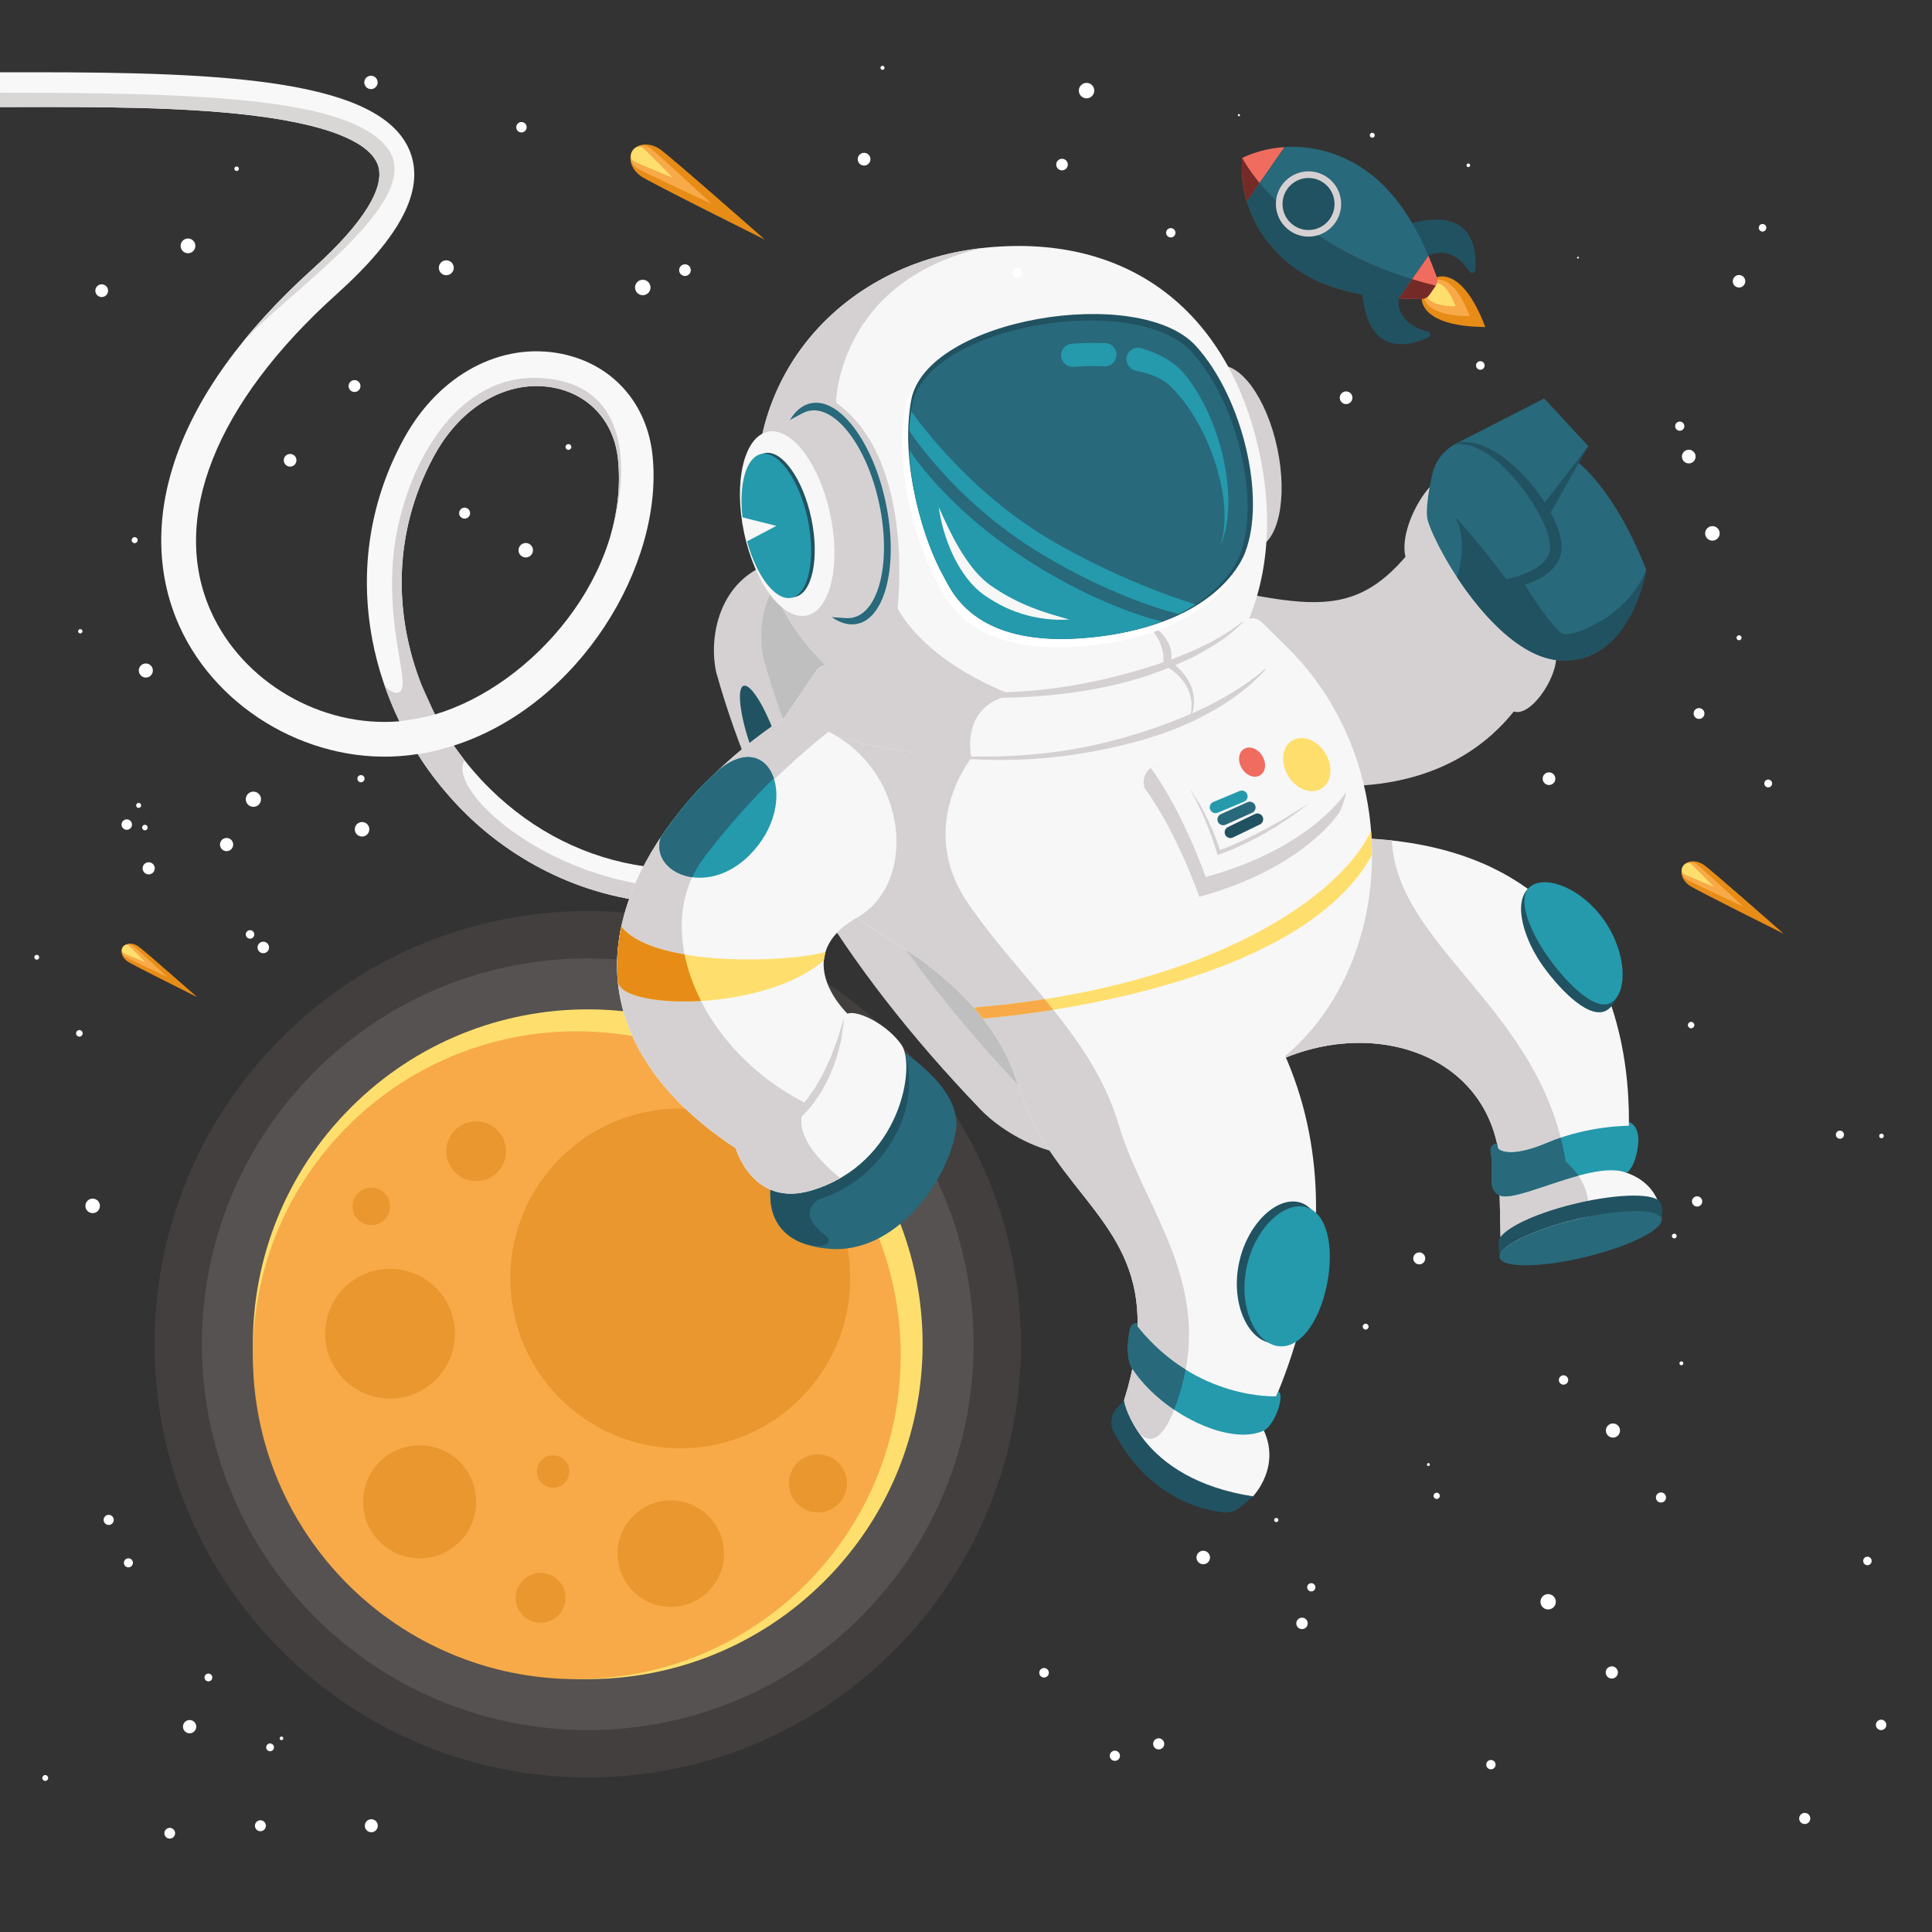<svg width="570" height="570" viewBox="0 0 570 570" fill="none" xmlns="http://www.w3.org/2000/svg">
<rect x="0" y="0" width="570" height="570" fill="#333333" stroke="none"/>
<g clip-path="url(#clip0_13_22)">
<path d="M263.773 486.964C313.683 437.054 313.683 356.133 263.773 306.222C213.862 256.311 132.941 256.311 83.03 306.222C33.12 356.133 33.12 437.054 83.03 486.964C132.941 536.875 213.862 536.875 263.773 486.964Z" fill="#433F3E"/>
<path d="M253.898 477.09C298.355 432.633 298.355 360.554 253.898 316.097C209.441 271.64 137.362 271.64 92.905 316.097C48.448 360.554 48.448 432.633 92.905 477.09C137.362 521.547 209.441 521.547 253.898 477.09Z" fill="#565251"/>
<path d="M243.266 466.457C281.851 427.872 281.851 365.314 243.266 326.729C204.681 288.144 142.122 288.144 103.537 326.729C64.952 365.314 64.952 427.872 103.537 466.457C142.122 505.042 204.681 505.042 243.266 466.457Z" fill="#FEDF6D"/>
<path d="M170.168 495.398C222.948 495.398 265.734 452.612 265.734 399.832C265.734 347.052 222.948 304.266 170.168 304.266C117.388 304.266 74.602 347.052 74.602 399.832C74.602 452.612 117.388 495.398 170.168 495.398Z" fill="#F8AA48"/>
<path d="M115.083 412.623C125.654 412.623 134.224 404.053 134.224 393.482C134.224 382.911 125.654 374.342 115.083 374.342C104.512 374.342 95.942 382.911 95.942 393.482C95.942 404.053 104.512 412.623 115.083 412.623Z" fill="#E9972E"/>
<path d="M143.862 347.775C148.358 345.912 150.494 340.757 148.631 336.261C146.769 331.764 141.614 329.629 137.117 331.492C132.621 333.354 130.485 338.509 132.348 343.006C134.21 347.502 139.365 349.637 143.862 347.775Z" fill="#E9972E"/>
<path d="M200.697 427.295C228.381 427.295 250.823 404.853 250.823 377.169C250.823 349.485 228.381 327.043 200.697 327.043C173.013 327.043 150.571 349.485 150.571 377.169C150.571 404.853 173.013 427.295 200.697 427.295Z" fill="#E9972E"/>
<path d="M241.315 446.208C246.044 446.208 249.877 442.374 249.877 437.646C249.877 432.918 246.044 429.085 241.315 429.085C236.587 429.085 232.754 432.918 232.754 437.646C232.754 442.374 236.587 446.208 241.315 446.208Z" fill="#E9972E"/>
<path d="M209.001 469.471C215.131 463.34 215.131 453.401 209.001 447.271C202.87 441.14 192.931 441.14 186.801 447.271C180.671 453.401 180.671 463.34 186.801 469.471C192.931 475.601 202.87 475.601 209.001 469.471Z" fill="#E9972E"/>
<path d="M163.191 438.934C165.835 438.934 167.979 436.791 167.979 434.146C167.979 431.502 165.835 429.358 163.191 429.358C160.547 429.358 158.403 431.502 158.403 434.146C158.403 436.791 160.547 438.934 163.191 438.934Z" fill="#E9972E"/>
<path d="M135.594 454.874C142.107 448.361 142.107 437.801 135.594 431.288C129.081 424.775 118.521 424.775 112.008 431.288C105.495 437.801 105.495 448.361 112.008 454.874C118.521 461.388 129.081 461.387 135.594 454.874Z" fill="#E9972E"/>
<path d="M166.85 471.413C166.85 475.471 163.556 478.766 159.497 478.766C155.439 478.766 152.144 475.471 152.144 471.413C152.144 467.354 155.439 464.06 159.497 464.06C163.556 464.06 166.85 467.354 166.85 471.413Z" fill="#E9972E"/>
<path d="M115.083 355.931C115.083 358.986 112.598 361.471 109.543 361.471C106.487 361.471 104.002 358.986 104.002 355.931C104.002 352.876 106.487 350.39 109.543 350.39C112.609 350.39 115.083 352.864 115.083 355.931Z" fill="#E9972E"/>
<path d="M201.37 266.612C175.047 266.612 152.68 255.007 137.541 240.187C132.092 234.851 127.292 228.889 123.234 222.471C122.345 222.608 121.444 222.733 120.544 222.836C92.762 226.028 64.33 209.999 52.93 184.726C46.364 170.156 45.817 153.49 51.368 136.549C57.661 117.34 71.501 98.006 92.511 79.105C107.206 65.881 113.92 55.017 111.424 48.507C109.577 43.708 101.574 37.301 73.895 33.995C53.113 31.51 28.329 31.544 6.464 31.578H-1.14V21.318H6.452C7.547 21.318 8.653 21.318 9.736 21.318C65.983 21.318 112.746 23.381 121 44.825C125.32 56.054 118.241 69.757 99.374 86.731C63.487 119.016 49.966 153.205 62.29 180.508C71.695 201.37 94.894 214.753 117.853 212.804C114.148 205.166 111.435 197.095 109.862 188.83C105.929 168.093 109.189 147.459 119.312 129.139C129.618 110.489 147.824 100.765 165.699 104.39C180.61 107.411 190.882 118.868 192.512 134.303C195.909 166.52 171.114 208.05 133.87 219.974C137.062 224.591 140.699 228.923 144.723 232.868C157.502 245.385 173.257 253.251 190.277 255.611C209.429 258.278 228.901 253.969 248.155 242.797L253.308 251.666C235.022 262.268 217.455 266.612 201.37 266.612ZM158.312 113.897C146.684 113.897 135.318 121.387 128.296 134.087C119.347 150.286 116.462 168.549 119.951 186.903C121.524 195.179 124.374 203.251 128.33 210.786C157.252 202.19 185.877 169.142 182.309 135.364C181.169 124.545 174.021 116.531 163.658 114.433C161.88 114.068 160.09 113.897 158.312 113.897Z" fill="#F8F8F8"/>
<path d="M250.515 246.867C234.612 257.708 215.027 264.548 191.873 261.322C156.568 256.397 131.989 232.024 137.085 224.318L133.87 219.963C127.144 222.106 123.245 222.471 123.245 222.471C128.786 231.614 136.982 239.628 137.552 240.187C152.68 255.007 175.058 266.612 201.381 266.612C217.466 266.612 235.034 262.268 253.308 251.666L250.515 246.867Z" fill="#D5D1D2"/>
<path d="M6.464 31.567C28.329 31.544 53.113 31.51 73.895 33.983C101.574 37.289 109.577 43.696 111.424 48.496C113.92 55.005 107.206 65.869 92.511 79.093C84.451 86.344 77.452 93.662 71.524 101.004C85.158 85.979 125.731 59.223 114.445 43.879C103.136 28.511 57.046 27.349 -1.14 27.349V31.567H6.464Z" fill="#D9D6D6"/>
<path d="M160.09 111.56C132.001 109.543 117.317 143.241 115.87 166.292C114.433 189.331 121.832 203.137 117.295 204.448C114.262 204.299 113.236 201.609 113.236 201.609C115.721 208.859 117.842 212.792 117.842 212.792C124.591 211.972 128.318 210.786 128.318 210.786L124.237 201.791C122.356 196.958 120.897 191.976 119.939 186.914C116.451 168.56 119.347 150.298 128.284 134.098C135.295 121.399 146.672 113.909 158.3 113.909C160.09 113.909 161.88 114.08 163.658 114.445C174.021 116.542 181.169 124.568 182.309 135.375C183.13 143.116 182.229 150.822 180.052 158.209C180.074 158.129 180.109 158.05 180.131 157.981C184.771 143.15 188.18 113.578 160.09 111.56Z" fill="#D5D1D2"/>
<path d="M384.237 280.121C364.504 299.091 347.244 317.296 331.808 335.24C320.009 347.404 298.418 336.87 289.218 327.271C247.574 283.849 223.759 242.501 211.322 198.429C209.144 188.784 211.687 173.485 224.466 167.341C249.763 157.377 278.502 146.057 311.459 133.084C326.462 127.452 339.868 132.286 340.735 144.187C344.508 182.275 358.484 216.053 385.616 250.891C393.266 260 393.026 271.867 384.237 280.121Z" fill="#D5D1D2"/>
<path d="M228.946 217.695C232.172 226.894 233.13 234.943 231.078 235.661C229.026 236.379 224.74 229.505 221.513 220.305C218.287 211.105 217.33 203.057 219.382 202.339C221.434 201.621 225.72 208.495 228.946 217.695Z" fill="#215261"/>
<path d="M396.355 276.313C376.964 295.044 360.001 313.01 344.85 330.737C333.256 342.753 311.893 332.208 302.773 322.643C261.47 279.403 237.781 238.283 225.31 194.53C223.121 184.954 225.56 169.803 238.146 163.761C263.066 154.003 291.384 142.899 323.851 130.177C338.637 124.659 351.895 129.504 352.796 141.326C356.695 179.117 370.637 212.667 397.575 247.335C405.179 256.398 405.008 268.162 396.355 276.313Z" fill="#BFBFBF"/>
<path d="M351.154 171.718C394.531 180.918 404.518 184.293 428.298 144.575C428.298 144.575 425.881 165.072 457.015 189.776C457.015 189.776 446.629 236.55 387.121 231.568L351.154 171.718Z" fill="#D5D1D2"/>
<path d="M457.003 189.776C425.881 165.072 428.287 144.575 428.287 144.575C427.432 132.537 412.03 153.171 414.652 164.286C417.263 175.401 431.011 204.721 446.595 209.92C453.025 212.063 463.718 192.774 457.003 189.776Z" fill="#D5D1D2"/>
<path d="M421.276 153.695C420.432 150.959 421.492 144.757 422.552 139.969C423.419 136.036 426.007 132.708 429.586 130.872L455.578 117.546L468.586 131.602L465.462 136.321C465.462 136.321 476.349 144.233 485.697 168.105C485.697 168.105 481.262 196 460.275 194.838C442.138 193.834 424.262 163.396 421.276 153.695Z" fill="#28697B"/>
<path d="M460.275 194.838C448.807 194.199 437.452 181.807 429.883 170.328C433.246 159.52 429.632 153.125 429.632 153.125L443.369 173.634C443.369 173.634 445.364 173.451 447.986 172.779C447.986 172.779 457.288 187.131 460.925 188.089C464.561 189.046 480.761 182.058 485.686 168.116C485.708 168.105 481.274 196 460.275 194.838Z" fill="#215261"/>
<path d="M429.62 131.043C432.539 130.804 435.195 131.784 437.578 133.141C438.775 133.825 439.892 134.634 440.975 135.489C442.069 136.333 443.095 137.268 444.076 138.259C446.036 140.22 447.895 142.306 449.525 144.564C451.201 146.775 452.728 149.101 454.005 151.518C455.282 153.912 456.445 156.397 457.003 158.802C457.562 161.242 457.425 163.043 456.319 164.73C455.213 166.417 453.104 167.785 450.767 168.868C448.43 169.94 445.672 170.647 443.152 171.137L445.444 172.231L441.704 167.307L437.863 162.45C436.54 160.854 435.241 159.258 433.895 157.674L431.866 155.325L429.769 153.011L429.484 153.205L443.152 173.759L443.243 173.896L443.392 173.873C446.321 173.542 449.183 172.858 451.93 171.775C454.632 170.67 457.311 169.108 459.055 166.623C459.899 165.38 460.48 163.932 460.651 162.427C460.834 160.923 460.606 159.406 460.252 157.981C459.5 155.109 458.223 152.441 456.752 149.91C455.27 147.379 453.572 144.985 451.702 142.74C449.833 140.482 447.781 138.385 445.535 136.504C443.3 134.623 440.849 132.947 438.148 131.773C435.48 130.599 432.413 129.983 429.518 130.713L429.62 131.043Z" fill="#215261"/>
<path d="M468.586 131.602L453.731 150.913L456.581 152.806L468.586 131.602Z" fill="#215261"/>
<path d="M485.708 168.104C484.044 172.265 481.342 175.913 478.105 178.912C474.821 181.864 471.048 184.27 467.001 185.888L465.473 186.424L463.934 186.857C463.433 186.926 462.897 187.085 462.418 187.097C462.19 187.097 461.928 187.142 461.723 187.12C461.54 187.074 461.347 187.085 461.176 187.017C461.016 186.903 460.868 186.88 460.685 186.743L460.127 186.31C459.751 185.968 459.374 185.626 459.01 185.239C458.28 184.463 457.585 183.631 456.912 182.776C454.222 179.333 451.771 175.583 449.456 171.844L446.584 173.702C449.217 177.407 451.907 181.009 454.94 184.429C455.704 185.284 456.502 186.116 457.357 186.914C458.28 187.69 459.032 188.533 460.56 189.069C460.913 189.172 461.301 189.172 461.666 189.206C462.019 189.206 462.316 189.149 462.635 189.115C463.273 189.046 463.82 188.852 464.413 188.727C464.972 188.533 465.53 188.351 466.066 188.146L467.662 187.462C471.812 185.489 475.528 182.765 478.697 179.527C481.821 176.255 484.306 172.368 485.708 168.104Z" fill="#215261"/>
<path d="M331.637 413.148L329.62 415.279C327.807 417.195 327.362 420.056 328.571 422.404C332.23 429.529 341.783 443.711 360.833 446.196C362.452 446.413 364.105 445.98 365.416 444.999C366.419 444.247 367.821 443.118 369.691 441.465L331.637 413.148Z" fill="#215261"/>
<path d="M377.842 312.645C409.192 298.931 446.264 314.093 442.445 352.614L442.833 370.683C442.833 370.683 461.78 374.889 490.223 359.556C490.223 359.556 490.633 349.57 479.564 345.888C479.564 345.888 495.74 249.672 399.616 247.221L377.842 312.645Z" fill="#F7F7F7"/>
<path d="M442.844 370.683L468.574 355.133C468.369 347.78 461.951 342.775 461.951 342.775C454.621 297.472 412.349 279.574 410.617 247.984C410.457 247.962 410.286 247.95 410.126 247.927C408.861 247.836 405.213 247.563 400.664 247.278C400.311 247.266 399.969 247.243 399.616 247.232L377.842 312.645C409.192 298.931 446.264 314.093 442.445 352.614L442.844 370.683Z" fill="#D5D1D2"/>
<path d="M231.352 211.903C219.165 230.759 225.982 255.155 263.009 277.465C300.037 299.775 295.511 321.332 320.089 325.459C403.264 339.435 429.712 239.081 379.073 190.289L231.352 211.903Z" fill="#F7F7F7"/>
<path d="M287.291 297.175C303.707 316.59 296.81 321.184 311.209 341.681C325.607 362.178 343.813 374.16 331.637 413.148C331.637 413.148 335.776 436.21 369.668 441.465C369.668 441.465 378.514 432.379 372.29 420.9C372.29 420.9 405.669 361.54 375.961 304.813C346.264 248.087 287.291 297.175 287.291 297.175Z" fill="#F7F7F7"/>
<path d="M263.009 277.453C274.352 284.293 281.797 291.054 287.371 297.267C303.685 316.601 296.833 321.218 311.209 341.681C325.607 362.178 343.813 374.16 331.637 413.148C331.637 413.148 331.922 416.704 335.924 422.61C341.92 429.484 346.503 415.576 346.503 415.576C360.058 380.452 337.85 357.96 330.019 331.717C322.187 305.475 300.356 288.375 285.319 266.065C270.283 243.766 286.619 223.566 286.619 223.566L246.115 209.726L231.363 211.881C219.176 230.748 225.982 255.144 263.009 277.453Z" fill="#D5D1D2"/>
<path d="M404.506 245.157C395.739 264.013 358.017 291.395 287.371 297.278L289.959 300.47C289.959 300.47 381.854 294.131 404.802 252.202C404.814 252.202 404.677 247.152 404.506 245.157Z" fill="#FEDF6D"/>
<path d="M289.959 300.47C289.959 300.47 298.384 299.888 310.753 297.916C309.909 296.867 309.065 295.819 308.21 294.781C301.598 295.819 294.667 296.662 287.36 297.278C288.26 298.349 289.093 299.375 289.856 300.356L289.959 300.47Z" fill="#F8AA48"/>
<path d="M489.904 354.962C488.878 351.964 477.865 351.964 464.675 355.133C451.486 358.302 442.115 363.284 442.126 366.453C442.149 370.078 442.445 371.047 442.445 371.047C441.704 367.969 451.805 362.896 464.995 359.727C478.184 356.558 487.088 360.046 490.223 359.556C490.667 356.661 490.28 356.056 489.904 354.962Z" fill="#215261"/>
<path d="M490.223 359.556C490.964 362.634 480.863 367.707 467.674 370.876C454.484 374.046 443.186 374.125 442.445 371.047C441.704 367.969 451.805 362.896 464.995 359.727C478.196 356.558 489.482 356.478 490.223 359.556Z" fill="#28697B"/>
<path d="M455.305 285.137C449.81 277.533 446.093 266.316 451.155 261.881C455.647 257.937 465.952 263.979 472.553 273.429C479.153 282.891 479.233 294.462 474.331 297.882C469.429 301.302 460.811 292.729 455.305 285.137Z" fill="#215261"/>
<path d="M456.935 282.663C451.44 275.059 447.062 264.651 451.714 261.402C456.365 258.153 466.705 262.098 473.305 271.56C479.906 281.022 480.259 292.399 475.597 295.648C470.945 298.897 462.43 290.267 456.935 282.663Z" fill="#249AAC"/>
<path d="M442.434 352.67C447.45 355.087 469.999 342.069 479.951 346.024C479.951 346.024 482.345 344.588 483.235 338.284C484.124 331.98 480.59 331.01 480.59 331.01L480.658 332.139C480.658 332.139 468.574 332.014 456.502 337.144C444.577 342.205 441.978 338.854 441.978 338.854L441.704 337.474C441.704 337.474 439.288 337.269 439.858 340.302C440.906 345.876 438.455 350.755 442.434 352.67Z" fill="#249AAC"/>
<path d="M441.978 338.865L441.704 337.486C441.704 337.486 439.288 337.281 439.858 340.313C440.906 345.888 438.455 350.767 442.445 352.682C445.649 354.221 456 349.467 465.667 346.868C463.889 344.292 461.962 342.775 461.962 342.775C461.563 340.324 461.05 337.965 460.457 335.662C459.146 336.106 457.835 336.597 456.513 337.167C444.577 342.217 441.978 338.865 441.978 338.865Z" fill="#28697B"/>
<path d="M389.777 377.785C387.486 389.264 381.364 397.518 374.65 396.173C367.946 394.839 363.193 384.419 365.484 372.94C367.775 361.46 376.234 353.275 382.937 354.608C389.652 355.942 392.069 366.305 389.777 377.785Z" fill="#215261"/>
<path d="M391.51 378.902C389.253 390.234 383.234 398.385 376.667 397.085C370.101 395.774 365.473 385.503 367.73 374.171C369.987 362.839 378.286 354.734 384.853 356.045C391.419 357.345 393.779 367.57 391.51 378.902Z" fill="#249AAC"/>
<path d="M334.031 403.731C342.661 416.944 362.737 426.793 372.871 422.062C375.926 420.637 379.232 411.768 377.158 410.469L376.542 411.951C376.542 411.951 353.035 413.205 335.605 391.396L335.616 390.37C335.616 390.37 333.838 390.097 333.359 392.251C332.641 395.478 332.207 400.927 334.031 403.731Z" fill="#249AAC"/>
<path d="M335.616 391.396L335.627 390.37C335.627 390.37 333.849 390.097 333.37 392.251C332.64 395.478 332.207 400.927 334.042 403.731C337.063 408.36 341.487 412.566 346.4 415.884C346.468 415.69 346.503 415.576 346.503 415.576C348.042 411.574 349.102 407.755 349.797 404.062C344.998 401.086 340.107 397.017 335.616 391.396Z" fill="#28697B"/>
<path d="M352.648 137.382C355.783 152.236 363.74 163.134 370.432 161.721C377.112 160.307 379.985 147.129 376.85 132.274C373.715 117.42 365.758 106.522 359.066 107.935C352.374 109.349 349.513 122.539 352.648 137.382Z" fill="#D5D1D2"/>
<path d="M225.937 166.611C236.174 206.568 286.813 228.103 326.758 217.877C366.715 207.64 380.851 169.507 370.614 129.55C360.377 89.593 330.68 68.617 289.685 73.188C245.864 78.079 212.918 115.824 225.937 166.611Z" fill="#F7F7F7"/>
<path d="M366.613 183.495C349.387 199.683 293.493 215.289 245.59 196.468C243.835 195.784 241.84 196.422 240.779 197.984L231.352 211.892C231.352 211.892 273.486 230.941 323.247 220.659C368.437 211.322 379.061 190.278 379.061 190.278L372.244 183.563C370.694 182.024 368.209 182.001 366.613 183.495Z" fill="#F7F7F7"/>
<path d="M246.639 118.788C270.248 135.5 264.788 179.493 264.788 179.493C274.489 196.639 298.634 204.983 298.634 204.983C282.88 208.096 286.585 223.406 286.63 223.588C254.471 222.334 231.374 211.915 231.374 211.915L240.802 198.007C241.475 197.015 242.524 196.399 243.641 196.251C235.205 188.111 228.901 178.136 225.948 166.622C212.941 115.835 245.875 78.09 289.708 73.2C247.106 83.118 246.639 118.788 246.639 118.788Z" fill="#D5D1D2"/>
<path d="M269.587 222.163C278.639 223.588 287.816 224.307 297.004 224.215C306.193 224.09 315.381 223.155 324.41 221.331C328.924 220.442 333.404 219.359 337.85 218.094C340.051 217.387 342.262 216.737 344.428 215.916C346.594 215.13 348.726 214.218 350.846 213.294C355.03 211.333 359.134 209.145 362.953 206.534C364.857 205.223 366.704 203.832 368.471 202.35C370.204 200.823 371.902 199.249 373.407 197.517L373.247 197.357C369.759 200.321 366.008 202.909 362.098 205.189C358.177 207.469 354.13 209.509 349.923 211.208C347.837 212.086 345.739 212.952 343.596 213.693C341.487 214.514 339.321 215.209 337.178 215.939C332.857 217.318 328.468 218.538 324.034 219.553C315.164 221.571 306.09 222.722 296.97 223.075C287.861 223.463 278.696 223.053 269.621 221.935L269.587 222.163Z" fill="#D5D1D2"/>
<path d="M366.533 183.415C362.44 186.732 357.823 189.263 353.081 191.463C348.327 193.629 343.414 195.464 338.409 196.969C328.423 200.036 318.151 202.316 307.72 203.456C297.301 204.596 286.733 204.619 276.29 203.49C265.837 202.441 255.508 200.024 245.624 196.376L245.545 196.593C255.337 200.537 265.654 203.262 276.154 204.63C286.653 205.998 297.323 206.203 307.891 205.28C318.459 204.379 329.004 202.555 339.104 199.147C344.12 197.391 349.079 195.407 353.776 192.899C356.113 191.611 358.416 190.277 360.593 188.75C362.748 187.188 364.846 185.535 366.67 183.597L366.533 183.415Z" fill="#D5D1D2"/>
<path d="M338.58 184.144C340.096 185.911 341.384 187.712 342.205 189.582C342.992 191.463 343.436 193.378 343.197 195.396L343.106 196.114L343.71 196.422C345.021 197.106 346.332 198.075 347.426 199.124C348.532 200.184 349.501 201.381 350.197 202.715C350.903 204.049 351.371 205.531 351.508 207.081C351.644 208.654 351.462 210.284 351.052 211.915L351.28 211.983C351.884 210.398 352.26 208.723 352.271 207.047C352.283 205.394 351.975 203.741 351.314 202.225C350.675 200.708 349.729 199.329 348.635 198.098C347.506 196.855 346.286 195.761 344.77 194.769L345.283 195.784C345.568 194.621 345.705 193.39 345.511 192.193C345.329 191.007 344.873 189.856 344.223 188.83C343.596 187.792 342.775 186.869 341.863 186.048C340.928 185.239 339.914 184.509 338.728 183.973L338.58 184.144Z" fill="#D5D1D2"/>
<path d="M252.933 184.049C261.36 182.269 265.116 166.26 261.322 148.291C257.527 130.322 247.62 117.198 239.193 118.978C230.766 120.757 227.011 136.766 230.805 154.735C234.599 172.704 244.507 185.828 252.933 184.049Z" fill="#28697B"/>
<path d="M226.518 127.384L236.846 121.877V121.889C237.428 121.581 238.032 121.353 238.67 121.216C246.571 119.552 255.862 131.852 259.418 148.702C262.975 165.551 259.453 180.565 251.552 182.229C250.982 182.354 250.401 182.389 249.82 182.366V182.377L237.952 181.591L226.518 127.384Z" fill="#D5D1D2"/>
<path d="M219.53 157.172C222.688 172.14 230.941 183.073 237.964 181.591C244.986 180.109 248.11 166.771 244.952 151.802C241.794 136.834 233.54 125.902 226.518 127.384C219.496 128.866 216.372 142.204 219.53 157.172Z" fill="#F7F7F7"/>
<path d="M230.109 154.892L221.479 159.44C224.284 169.894 229.938 177.088 234.589 176.107C239.662 175.036 241.817 164.582 239.366 152.942C236.903 141.303 230.713 132.605 225.629 133.676C221.274 134.6 218.971 142.432 220.123 152.372L230.109 154.892Z" fill="#215261"/>
<path d="M229.049 155.154L220.419 159.703C223.223 170.156 228.878 177.35 233.529 176.369C238.602 175.298 240.757 164.844 238.306 153.205C235.843 141.565 229.653 132.867 224.569 133.939C220.214 134.862 217.911 142.694 219.062 152.635L229.049 155.154Z" fill="#249AAC"/>
<path d="M351.542 104.321C365.587 119.917 372.21 149.443 366.134 165.3C366.134 165.3 359.978 185.193 324.991 190.004C285.98 195.362 279.004 176.233 276.439 171.661C270.898 161.766 263.716 139.456 267.091 120.475C271.423 96.022 334.818 85.762 351.542 104.321Z" fill="white"/>
<path d="M352.876 102.121C366.863 117.637 373.453 147.037 367.411 162.815C367.411 162.815 361.277 182.617 326.45 187.405C287.622 192.74 280.668 173.702 278.114 169.142C272.597 159.292 265.449 137.085 268.801 118.195C273.121 93.868 336.232 83.653 352.876 102.121Z" fill="#215261"/>
<path d="M351.61 103.866C365.347 119.107 371.811 147.972 365.883 163.465C365.883 163.465 359.864 182.913 325.664 187.61C287.531 192.843 280.714 174.147 278.206 169.678C272.791 160.011 265.768 138.202 269.063 119.655C273.292 95.76 335.263 85.717 351.61 103.866Z" fill="#28697B"/>
<path d="M347.803 181.146C347.803 181.146 329.437 177.099 305.987 162.667C281.318 147.493 268.265 127.076 268.265 127.076C268.345 125.115 268.516 123.166 268.801 121.239C268.801 121.239 284.293 144.085 309.442 158.984C331.922 172.288 352.762 178.319 352.762 178.319C351.28 179.288 349.627 180.245 347.803 181.146Z" fill="#249AAC"/>
<path d="M325.652 187.61C287.519 192.842 280.702 174.146 278.194 169.678C274.01 162.211 268.88 147.516 268.276 132.673C268.276 132.673 278.354 149.215 302.681 164.969C325.447 179.71 342.809 183.346 342.809 183.346C338.078 185.159 332.424 186.675 325.652 187.61Z" fill="#249AAC"/>
<path d="M335.08 109.36C337.531 109.839 339.902 110.534 341.989 111.606C343.026 112.142 343.984 112.769 344.816 113.487C345.203 113.806 345.694 114.342 346.138 114.764C346.571 115.231 347.016 115.687 347.438 116.189C350.824 120.076 353.594 124.67 355.805 129.515C358.017 134.372 359.659 139.536 360.605 144.837C361.46 150.115 361.756 155.69 360.012 160.911C361.163 158.426 361.802 155.701 362.132 152.954C362.452 150.206 362.474 147.413 362.303 144.643C361.916 139.091 360.776 133.597 358.997 128.273C357.208 122.96 354.814 117.785 351.496 113.031C350.641 111.823 349.809 110.728 348.749 109.543C347.632 108.346 346.378 107.32 345.067 106.465C342.433 104.743 339.606 103.603 336.767 102.725H336.756C334.943 102.167 333.028 103.193 332.481 104.994C331.922 106.807 332.948 108.722 334.75 109.269C334.852 109.315 334.966 109.337 335.08 109.36Z" fill="#249AAC"/>
<path d="M326.633 108.015C328.149 107.73 329.323 106.43 329.403 104.823C329.494 102.942 328.046 101.335 326.154 101.243C322.973 101.084 319.622 101.152 316.202 101.426C314.321 101.563 312.919 103.227 313.067 105.108C313.215 106.989 314.868 108.391 316.749 108.243C319.873 107.992 322.928 107.935 325.812 108.072C326.097 108.095 326.371 108.072 326.633 108.015Z" fill="#249AAC"/>
<path d="M315.427 182.776C313.204 182.104 311.003 181.522 308.849 180.815C306.706 180.12 304.597 179.356 302.567 178.467C300.515 177.623 298.566 176.597 296.651 175.514C295.693 174.979 294.758 174.386 293.835 173.782L292.444 172.847C292 172.528 291.589 172.265 291.19 171.912C289.56 170.601 288.078 169.005 286.733 167.295C285.399 165.562 284.168 163.715 283.016 161.8C280.736 157.947 278.844 153.82 276.952 149.614C277.601 154.185 278.878 158.665 280.782 162.952C281.74 165.083 282.868 167.17 284.225 169.119C285.559 171.091 287.143 172.938 289.036 174.534C289.492 174.933 290.039 175.309 290.518 175.663C290.996 175.993 291.487 176.324 291.977 176.632C292.98 177.247 293.995 177.863 295.043 178.41C297.118 179.55 299.353 180.405 301.587 181.123C306.101 182.514 310.798 183.061 315.427 182.776Z" fill="#F7F7F7"/>
<path d="M231.34 211.915C266.35 216.383 273.805 258.848 252.829 270.739C231.853 282.617 249.546 301.587 259.008 305.657C268.048 309.556 265.928 354.631 230.405 346.161C230.405 346.161 170.168 320.34 184.156 269.861C193.88 234.783 231.34 211.915 231.34 211.915Z" fill="#F7F7F7"/>
<path d="M259.008 305.657C259.008 305.657 284.441 318.721 282.025 333.598C279.608 348.475 264.138 370.078 244.644 368.437C218.641 366.248 229.493 341.681 229.493 341.681L259.008 305.657Z" fill="#28697B"/>
<path d="M227.293 350.972L266.942 310.582C266.942 310.582 271.901 323.555 262.325 338.021C256.717 346.503 249.364 351.291 242.079 353.696C239.126 354.665 237.952 358.245 239.776 360.753C240.688 361.996 241.851 363.238 243.356 364.378C249.603 369.121 230.12 370.272 227.521 355.703C227.476 355.703 227.191 352.556 227.293 350.972Z" fill="#215261"/>
<path d="M249.033 300.231C249.694 296.446 260.969 301.063 265.973 308.268C270.271 314.469 265.802 343.38 239.343 351.234C222.038 356.376 217.056 338.751 217.056 338.751C217.056 338.751 242.786 336.3 249.033 300.231Z" fill="#F7F7F7"/>
<path d="M184.156 269.861C193.88 234.783 231.34 211.915 231.34 211.915C235.49 211.846 241.304 213.807 244.484 215.871C244.131 216.156 223.463 232.024 207.548 253.251C191.474 274.694 207.013 310.513 238.363 325.767C238.363 325.767 229.984 332.914 247.893 347.598C245.339 349.057 242.501 350.311 239.343 351.245C222.038 356.387 217.056 338.763 217.056 338.763C200.207 327.784 174.5 304.688 184.156 269.861Z" fill="#D5D1D2"/>
<path d="M243.55 280.839C232.731 284.042 192.649 285.433 183.301 273.338C183.301 273.338 181.26 282.047 182.514 290.381C185.672 297.928 225.811 298.235 243.048 283.347L243.55 280.839Z" fill="#FEDF6D"/>
<path d="M206.83 295.306C204.539 290.803 202.886 286.186 201.974 281.591C193.697 280.166 186.595 277.59 183.312 273.338C182.058 279.186 181.807 284.692 182.332 289.845C182.4 290.027 182.457 290.187 182.525 290.369C184.076 294.086 194.541 296.035 206.83 295.306Z" fill="#E78C17"/>
<path d="M217.056 338.751C221.559 338.557 225.959 336.939 229.87 334.613C233.814 332.287 237.2 329.084 240.016 325.482L241.954 322.654C242.296 322.198 242.569 321.697 242.831 321.184L243.641 319.679C244.769 317.695 245.533 315.552 246.343 313.432C247.129 311.311 247.562 309.077 248.155 306.911C248.509 304.688 248.816 302.454 249.056 300.242C248.326 302.374 247.733 304.517 247.084 306.626L245.909 309.727C245.488 310.741 245.225 311.824 244.701 312.793C243.721 314.754 242.957 316.818 241.76 318.653C241.19 319.576 240.757 320.591 240.095 321.457L238.214 324.114C235.581 327.556 232.48 330.623 228.923 333.142C225.344 335.616 221.388 337.623 217.056 338.751Z" fill="#D5D1D2"/>
<path d="M211.481 227.647C227.476 213.682 236.527 236.903 221.114 252.316C208.426 265.004 191.6 257.423 194.929 247.049C194.94 247.049 202.156 235.786 211.481 227.647Z" fill="#249AAC"/>
<path d="M207.548 253.251C206.226 255.007 205.143 256.876 204.242 258.814C197.619 257.902 193.059 252.932 194.94 247.061C195.168 246.719 195.396 246.366 195.624 246.035C195.624 246.024 195.635 246.024 195.635 246.012C200.537 238.899 206.169 232.72 211.481 227.658C219.746 220.442 226.153 223.167 228.285 229.596C222.106 235.718 214.605 243.823 207.548 253.251Z" fill="#28697B"/>
<path d="M380.589 210.228C380.589 210.228 392.559 218.151 397.142 233.689C397.005 234.988 396.173 237.679 395.261 239.537C395.261 239.537 385.081 256.044 353.845 264.583C353.845 264.583 347.244 245.522 337.634 232.423C337.634 232.423 336.482 228.901 339.515 226.575C346.503 224.204 364.697 222.505 380.589 210.228Z" fill="#D5D1D2"/>
<path d="M382.459 204.391C382.459 204.391 393.209 215.016 397.142 233.7C397.142 233.7 386.962 250.207 355.726 258.746C355.726 258.746 349.125 239.685 339.515 226.587C339.526 226.575 361.665 220.442 382.459 204.391Z" fill="#F7F7F7"/>
<path d="M351.029 232.822C352.078 234.19 352.99 235.661 353.867 237.143C354.757 238.625 355.532 240.175 356.284 241.726C357.014 243.288 357.755 244.861 358.37 246.468C359.009 248.076 359.59 249.706 360.126 251.347L359.431 250.994C361.779 250.173 364.093 249.147 366.385 248.098C368.665 247.027 370.922 245.91 373.156 244.724C375.379 243.527 377.602 242.319 379.757 240.996L383.006 239.024L386.221 236.983C382.276 240.175 378.035 243.003 373.635 245.579C371.423 246.833 369.166 248.03 366.863 249.113C364.561 250.207 362.224 251.199 359.773 252.031L359.248 252.214L359.077 251.678C358.553 250.048 358.04 248.418 357.447 246.81C356.866 245.203 356.25 243.607 355.589 242.022C354.928 240.438 354.187 238.899 353.446 237.348C352.716 235.821 351.907 234.304 351.029 232.822Z" fill="#D5D1D2"/>
<path d="M380.042 228.935C382.436 232.856 386.825 234.521 389.857 232.674C392.89 230.827 393.414 226.153 391.02 222.232C388.626 218.31 384.237 216.646 381.205 218.492C378.172 220.339 377.648 225.013 380.042 228.935Z" fill="#FEDF6D"/>
<path d="M363.022 247.255C362.383 247.255 361.779 246.901 361.483 246.286C361.072 245.431 361.426 244.416 362.281 244.006L370.226 240.164C371.081 239.754 372.096 240.107 372.506 240.962C372.917 241.817 372.563 242.831 371.708 243.242L363.763 247.084C363.523 247.198 363.272 247.255 363.022 247.255Z" fill="#215261"/>
<path d="M360.89 243.47C360.24 243.47 359.613 243.094 359.328 242.467C358.94 241.6 359.328 240.597 360.183 240.209L368.026 236.675C368.881 236.288 369.896 236.675 370.283 237.53C370.671 238.397 370.283 239.4 369.428 239.788L361.585 243.322C361.369 243.424 361.129 243.47 360.89 243.47Z" fill="#28697B"/>
<path d="M358.61 239.902C357.937 239.902 357.31 239.503 357.037 238.853C356.672 237.987 357.082 236.983 357.949 236.619L365.712 233.37C366.59 233.005 367.582 233.415 367.946 234.293C368.311 235.159 367.901 236.163 367.034 236.527L359.271 239.776C359.054 239.868 358.826 239.902 358.61 239.902Z" fill="#249AAC"/>
<path d="M366.385 226.689C367.696 228.844 370.112 229.756 371.777 228.741C373.441 227.726 373.726 225.161 372.415 223.007C371.104 220.852 368.687 219.94 367.023 220.955C365.359 221.969 365.074 224.534 366.385 226.689Z" fill="#F06C5F"/>
<path d="M462.669 407.14C462.669 407.903 462.053 408.519 461.29 408.519C460.526 408.519 459.91 407.903 459.91 407.14C459.91 406.376 460.526 405.76 461.29 405.76C462.053 405.76 462.669 406.376 462.669 407.14Z" fill="white"/>
<path d="M421.424 432.527C421.663 432.527 421.857 432.333 421.857 432.094C421.857 431.855 421.663 431.661 421.424 431.661C421.185 431.661 420.991 431.855 420.991 432.094C420.991 432.333 421.185 432.527 421.424 432.527Z" fill="white"/>
<path d="M377.158 448.453C377.158 448.795 376.884 449.069 376.542 449.069C376.2 449.069 375.926 448.795 375.926 448.453C375.926 448.111 376.2 447.838 376.542 447.838C376.884 447.838 377.158 448.111 377.158 448.453Z" fill="white"/>
<path d="M402.91 392.263C403.389 392.263 403.777 391.875 403.777 391.396C403.777 390.918 403.389 390.53 402.91 390.53C402.432 390.53 402.044 390.918 402.044 391.396C402.044 391.875 402.432 392.263 402.91 392.263Z" fill="white"/>
<path d="M420.489 371.264C420.489 372.233 419.702 373.031 418.722 373.031C417.753 373.031 416.955 372.244 416.955 371.264C416.955 370.295 417.742 369.497 418.722 369.497C419.702 369.497 420.489 370.283 420.489 371.264Z" fill="white"/>
<path d="M496.63 402.215C496.63 402.534 496.379 402.785 496.06 402.785C495.74 402.785 495.49 402.534 495.49 402.215C495.49 401.896 495.74 401.645 496.06 401.645C496.379 401.645 496.63 401.907 496.63 402.215Z" fill="white"/>
<path d="M477.956 422.051C477.956 423.202 477.022 424.137 475.87 424.137C474.719 424.137 473.784 423.202 473.784 422.051C473.784 420.899 474.719 419.965 475.87 419.965C477.022 419.965 477.956 420.899 477.956 422.051Z" fill="white"/>
<path d="M491.534 441.807C491.534 442.628 490.861 443.3 490.04 443.3C489.22 443.3 488.547 442.628 488.547 441.807C488.547 440.986 489.22 440.314 490.04 440.314C490.861 440.314 491.534 440.986 491.534 441.807Z" fill="white"/>
<path d="M459.021 472.576C459.021 473.83 458.006 474.844 456.752 474.844C455.498 474.844 454.484 473.83 454.484 472.576C454.484 471.322 455.498 470.307 456.752 470.307C458.006 470.307 459.021 471.322 459.021 472.576Z" fill="white"/>
<path d="M424.798 441.317C424.798 441.83 424.388 442.24 423.875 442.24C423.362 442.24 422.951 441.83 422.951 441.317C422.951 440.804 423.362 440.393 423.875 440.393C424.376 440.393 424.798 440.804 424.798 441.317Z" fill="white"/>
<path d="M475.528 495.227C476.523 495.227 477.329 494.421 477.329 493.426C477.329 492.431 476.523 491.625 475.528 491.625C474.533 491.625 473.727 492.431 473.727 493.426C473.727 494.421 474.533 495.227 475.528 495.227Z" fill="white"/>
<path d="M441.248 520.627C441.248 521.391 440.633 522.006 439.869 522.006C439.105 522.006 438.49 521.391 438.49 520.627C438.49 519.863 439.105 519.247 439.869 519.247C440.621 519.247 441.248 519.863 441.248 520.627Z" fill="white"/>
<path d="M388.09 468.301C388.09 468.973 387.543 469.52 386.87 469.52C386.198 469.52 385.651 468.973 385.651 468.301C385.651 467.628 386.198 467.081 386.87 467.081C387.543 467.081 388.09 467.628 388.09 468.301Z" fill="white"/>
<path d="M384.134 480.635C385.066 480.635 385.822 479.88 385.822 478.948C385.822 478.016 385.066 477.261 384.134 477.261C383.203 477.261 382.447 478.016 382.447 478.948C382.447 479.88 383.203 480.635 384.134 480.635Z" fill="white"/>
<path d="M343.493 514.493C343.493 515.394 342.764 516.135 341.852 516.135C340.951 516.135 340.21 515.405 340.21 514.493C340.21 513.581 340.94 512.852 341.852 512.852C342.752 512.852 343.493 513.593 343.493 514.493Z" fill="white"/>
<path d="M330.429 518.005C330.429 518.837 329.756 519.509 328.924 519.509C328.092 519.509 327.419 518.837 327.419 518.005C327.419 517.172 328.092 516.5 328.924 516.5C329.756 516.5 330.429 517.172 330.429 518.005Z" fill="white"/>
<path d="M356.991 459.511C356.991 460.617 356.102 461.506 354.996 461.506C353.89 461.506 353.001 460.617 353.001 459.511C353.001 458.405 353.89 457.516 354.996 457.516C356.09 457.516 356.991 458.405 356.991 459.511Z" fill="white"/>
<path d="M308.028 494.931C308.809 494.931 309.442 494.298 309.442 493.517C309.442 492.737 308.809 492.104 308.028 492.104C307.247 492.104 306.614 492.737 306.614 493.517C306.614 494.298 307.247 494.931 308.028 494.931Z" fill="white"/>
<path d="M433.736 48.769C433.736 49.066 433.496 49.305 433.2 49.305C432.904 49.305 432.664 49.066 432.664 48.769C432.664 48.473 432.904 48.233 433.2 48.233C433.496 48.233 433.736 48.473 433.736 48.769Z" fill="white"/>
<path d="M465.827 76.015C465.827 76.163 465.701 76.289 465.553 76.289C465.405 76.289 465.28 76.163 465.28 76.015C465.28 75.867 465.405 75.742 465.553 75.742C465.701 75.753 465.827 75.867 465.827 76.015Z" fill="white"/>
<path d="M520 68.32C520.617 68.32 521.117 67.82 521.117 67.203C521.117 66.586 520.617 66.086 520 66.086C519.383 66.086 518.882 66.586 518.882 67.203C518.882 67.82 519.383 68.32 520 68.32Z" fill="white"/>
<path d="M514.915 82.981C514.915 84.007 514.083 84.827 513.068 84.827C512.042 84.827 511.222 83.995 511.222 82.981C511.222 81.955 512.054 81.134 513.068 81.134C514.094 81.134 514.915 81.966 514.915 82.981Z" fill="white"/>
<path d="M496.937 125.731C496.937 126.483 496.333 127.087 495.581 127.087C494.828 127.087 494.224 126.483 494.224 125.731C494.224 124.978 494.828 124.374 495.581 124.374C496.333 124.363 496.937 124.978 496.937 125.731Z" fill="white"/>
<path d="M498.237 136.72C499.351 136.72 500.255 135.817 500.255 134.702C500.255 133.588 499.351 132.685 498.237 132.685C497.123 132.685 496.219 133.588 496.219 134.702C496.219 135.817 497.123 136.72 498.237 136.72Z" fill="white"/>
<path d="M505.214 159.509C506.397 159.509 507.357 158.549 507.357 157.366C507.357 156.182 506.397 155.222 505.214 155.222C504.03 155.222 503.071 156.182 503.071 157.366C503.071 158.549 504.03 159.509 505.214 159.509Z" fill="white"/>
<path d="M513.809 188.157C513.809 188.567 513.479 188.898 513.068 188.898C512.658 188.898 512.327 188.567 512.327 188.157C512.327 187.747 512.658 187.416 513.068 187.416C513.479 187.416 513.809 187.747 513.809 188.157Z" fill="white"/>
<path d="M436.745 109.087C437.444 109.087 438.011 108.52 438.011 107.821C438.011 107.122 437.444 106.556 436.745 106.556C436.047 106.556 435.48 107.122 435.48 107.821C435.48 108.52 436.047 109.087 436.745 109.087Z" fill="white"/>
<path d="M458.873 229.733C458.873 230.77 458.041 231.602 457.003 231.602C455.966 231.602 455.134 230.77 455.134 229.733C455.134 228.695 455.966 227.863 457.003 227.863C458.029 227.863 458.873 228.707 458.873 229.733Z" fill="white"/>
<path d="M502.865 210.501C502.865 211.379 502.159 212.097 501.269 212.097C500.392 212.097 499.673 211.39 499.673 210.501C499.673 209.623 500.38 208.905 501.269 208.905C502.147 208.916 502.865 209.623 502.865 210.501Z" fill="white"/>
<path d="M522.827 231.146C522.827 231.785 522.314 232.298 521.675 232.298C521.037 232.298 520.524 231.785 520.524 231.146C520.524 230.508 521.037 229.995 521.675 229.995C522.314 229.995 522.827 230.508 522.827 231.146Z" fill="white"/>
<path d="M399.011 117.352C399.011 118.389 398.168 119.221 397.142 119.221C396.104 119.221 395.272 118.378 395.272 117.352C395.272 116.314 396.116 115.482 397.142 115.482C398.179 115.482 399.011 116.314 399.011 117.352Z" fill="white"/>
<path d="M398.761 59.2C398.761 59.508 398.51 59.759 398.202 59.759C397.894 59.759 397.643 59.508 397.643 59.2C397.643 58.892 397.894 58.642 398.202 58.642C398.51 58.642 398.761 58.892 398.761 59.2Z" fill="white"/>
<path d="M404.86 40.63C405.263 40.63 405.589 40.303 405.589 39.9C405.589 39.497 405.263 39.17 404.86 39.17C404.457 39.17 404.13 39.497 404.13 39.9C404.13 40.303 404.457 40.63 404.86 40.63Z" fill="white"/>
<path d="M392.855 51.403C393.46 51.403 393.95 50.913 393.95 50.308C393.95 49.704 393.46 49.214 392.855 49.214C392.251 49.214 391.761 49.704 391.761 50.308C391.761 50.913 392.251 51.403 392.855 51.403Z" fill="white"/>
<path d="M365.837 33.972C365.837 34.154 365.689 34.291 365.518 34.291C365.347 34.291 365.199 34.143 365.199 33.972C365.199 33.79 365.347 33.653 365.518 33.653C365.689 33.653 365.837 33.79 365.837 33.972Z" fill="white"/>
<path d="M345.42 70.053C346.182 70.053 346.799 69.435 346.799 68.674C346.799 67.912 346.182 67.294 345.42 67.294C344.658 67.294 344.041 67.912 344.041 68.674C344.041 69.435 344.658 70.053 345.42 70.053Z" fill="white"/>
<path d="M31.886 85.762C31.886 86.8 31.042 87.643 30.005 87.643C28.967 87.643 28.124 86.8 28.124 85.762C28.124 84.725 28.967 83.881 30.005 83.881C31.042 83.881 31.886 84.725 31.886 85.762Z" fill="white"/>
<path d="M39.729 160.25C40.22 160.25 40.618 159.852 40.618 159.361C40.618 158.87 40.22 158.471 39.729 158.471C39.238 158.471 38.84 158.87 38.84 159.361C38.84 159.852 39.238 160.25 39.729 160.25Z" fill="white"/>
<path d="M24.328 186.242C24.328 186.595 24.043 186.88 23.689 186.88C23.336 186.88 23.051 186.595 23.051 186.242C23.051 185.888 23.336 185.603 23.689 185.603C24.043 185.603 24.328 185.888 24.328 186.242Z" fill="white"/>
<path d="M45.098 197.824C45.098 198.976 44.164 199.899 43.024 199.899C41.872 199.899 40.949 198.964 40.949 197.824C40.949 196.673 41.884 195.749 43.024 195.749C44.164 195.738 45.098 196.673 45.098 197.824Z" fill="white"/>
<path d="M40.903 238.363C41.312 238.363 41.644 238.031 41.644 237.622C41.644 237.212 41.312 236.881 40.903 236.881C40.494 236.881 40.162 237.212 40.162 237.622C40.162 238.031 40.494 238.363 40.903 238.363Z" fill="white"/>
<path d="M74.761 238.043C76.001 238.043 77.007 237.038 77.007 235.798C77.007 234.557 76.001 233.552 74.761 233.552C73.521 233.552 72.515 234.557 72.515 235.798C72.515 237.038 73.521 238.043 74.761 238.043Z" fill="white"/>
<path d="M66.85 251.119C67.926 251.119 68.799 250.246 68.799 249.17C68.799 248.093 67.926 247.22 66.85 247.22C65.773 247.22 64.9 248.093 64.9 249.17C64.9 250.246 65.773 251.119 66.85 251.119Z" fill="white"/>
<path d="M106.499 230.793C107.084 230.793 107.559 230.318 107.559 229.733C107.559 229.147 107.084 228.673 106.499 228.673C105.913 228.673 105.439 229.147 105.439 229.733C105.439 230.318 105.913 230.793 106.499 230.793Z" fill="white"/>
<path d="M37.403 244.815C38.253 244.815 38.942 244.126 38.942 243.276C38.942 242.426 38.253 241.737 37.403 241.737C36.553 241.737 35.864 242.426 35.864 243.276C35.864 244.126 36.553 244.815 37.403 244.815Z" fill="white"/>
<path d="M43.571 244.154C43.571 244.61 43.206 244.975 42.75 244.975C42.294 244.975 41.929 244.61 41.929 244.154C41.929 243.698 42.294 243.333 42.75 243.333C43.206 243.333 43.571 243.698 43.571 244.154Z" fill="white"/>
<path d="M45.657 256.181C45.657 257.173 44.859 257.971 43.867 257.971C42.875 257.971 42.077 257.173 42.077 256.181C42.077 255.189 42.875 254.391 43.867 254.391C44.859 254.391 45.657 255.189 45.657 256.181Z" fill="white"/>
<path d="M167.705 132.73C168.178 132.73 168.56 132.347 168.56 131.875C168.56 131.403 168.178 131.02 167.705 131.02C167.233 131.02 166.85 131.403 166.85 131.875C166.85 132.347 167.233 132.73 167.705 132.73Z" fill="white"/>
<path d="M189.639 87.096C190.898 87.096 191.919 86.075 191.919 84.816C191.919 83.557 190.898 82.536 189.639 82.536C188.38 82.536 187.359 83.557 187.359 84.816C187.359 86.075 188.38 87.096 189.639 87.096Z" fill="white"/>
<path d="M133.87 79.002C133.87 80.222 132.89 81.202 131.67 81.202C130.45 81.202 129.47 80.222 129.47 79.002C129.47 77.782 130.45 76.802 131.67 76.802C132.89 76.802 133.87 77.794 133.87 79.002Z" fill="white"/>
<path d="M203.809 79.698C203.809 80.644 203.045 81.419 202.088 81.419C201.13 81.419 200.366 80.655 200.366 79.698C200.366 78.751 201.13 77.976 202.088 77.976C203.045 77.976 203.809 78.751 203.809 79.698Z" fill="white"/>
<path d="M193.401 44.848C193.401 45.543 192.831 46.113 192.136 46.113C191.44 46.113 190.87 45.543 190.87 44.848C190.87 44.152 191.44 43.582 192.136 43.582C192.831 43.582 193.401 44.141 193.401 44.848Z" fill="white"/>
<path d="M209.099 58.664C209.099 59.565 208.369 60.306 207.457 60.306C206.557 60.306 205.816 59.576 205.816 58.664C205.816 57.764 206.545 57.023 207.457 57.023C208.369 57.023 209.099 57.764 209.099 58.664Z" fill="white"/>
<path d="M256.808 46.968C256.808 48.005 255.964 48.849 254.927 48.849C253.889 48.849 253.046 48.005 253.046 46.968C253.046 45.931 253.889 45.087 254.927 45.087C255.964 45.087 256.808 45.931 256.808 46.968Z" fill="white"/>
<path d="M260.969 20.007C260.969 20.338 260.695 20.611 260.365 20.611C260.034 20.611 259.76 20.338 259.76 20.007C259.76 19.676 260.034 19.403 260.365 19.403C260.695 19.403 260.969 19.676 260.969 20.007Z" fill="white"/>
<path d="M301.61 80.484C301.61 81.305 300.949 81.966 300.128 81.966C299.307 81.966 298.646 81.305 298.646 80.484C298.646 79.663 299.307 79.002 300.128 79.002C300.949 79.002 301.61 79.675 301.61 80.484Z" fill="white"/>
<path d="M315.039 48.553C315.039 49.499 314.275 50.263 313.329 50.263C312.383 50.263 311.619 49.499 311.619 48.553C311.619 47.606 312.383 46.843 313.329 46.843C314.264 46.843 315.039 47.606 315.039 48.553Z" fill="white"/>
<path d="M322.848 26.733C322.848 27.987 321.833 29.013 320.568 29.013C319.303 29.013 318.288 27.998 318.288 26.733C318.288 25.479 319.303 24.453 320.568 24.453C321.833 24.453 322.848 25.479 322.848 26.733Z" fill="white"/>
<path d="M80.837 515.519C80.837 516.158 80.324 516.671 79.686 516.671C79.048 516.671 78.535 516.158 78.535 515.519C78.535 514.881 79.048 514.368 79.686 514.368C80.324 514.368 80.837 514.892 80.837 515.519Z" fill="white"/>
<path d="M78.443 538.65C78.443 539.539 77.714 540.269 76.825 540.269C75.935 540.269 75.206 539.539 75.206 538.65C75.206 537.761 75.935 537.031 76.825 537.031C77.714 537.031 78.443 537.749 78.443 538.65Z" fill="white"/>
<path d="M51.665 540.862C51.665 541.74 50.958 542.446 50.08 542.446C49.202 542.446 48.496 541.74 48.496 540.862C48.496 539.984 49.202 539.277 50.08 539.277C50.958 539.277 51.665 539.984 51.665 540.862Z" fill="white"/>
<path d="M14.216 524.56C14.216 525.038 13.828 525.426 13.349 525.426C12.871 525.426 12.483 525.038 12.483 524.56C12.483 524.081 12.871 523.693 13.349 523.693C13.828 523.705 14.216 524.081 14.216 524.56Z" fill="white"/>
<path d="M57.901 509.42C57.901 510.503 57.023 511.381 55.94 511.381C54.857 511.381 53.979 510.503 53.979 509.42C53.979 508.337 54.857 507.46 55.94 507.46C57.023 507.46 57.901 508.337 57.901 509.42Z" fill="white"/>
<path d="M83.585 512.863C83.585 513.16 83.345 513.399 83.049 513.399C82.753 513.399 82.513 513.16 82.513 512.863C82.513 512.567 82.753 512.327 83.049 512.327C83.345 512.327 83.585 512.567 83.585 512.863Z" fill="white"/>
<path d="M62.643 494.908C62.643 495.547 62.13 496.06 61.492 496.06C60.853 496.06 60.34 495.547 60.34 494.908C60.34 494.27 60.853 493.757 61.492 493.757C62.13 493.768 62.643 494.281 62.643 494.908Z" fill="white"/>
<path d="M111.458 538.65C111.458 539.71 110.603 540.565 109.543 540.565C108.482 540.565 107.627 539.71 107.627 538.65C107.627 537.59 108.482 536.735 109.543 536.735C110.603 536.723 111.458 537.59 111.458 538.65Z" fill="white"/>
<path d="M39.216 461.084C39.216 461.825 38.612 462.418 37.882 462.418C37.141 462.418 36.548 461.814 36.548 461.084C36.548 460.343 37.153 459.751 37.882 459.751C38.612 459.739 39.216 460.343 39.216 461.084Z" fill="white"/>
<path d="M75.023 275.686C75.023 276.382 74.465 276.94 73.769 276.94C73.074 276.94 72.515 276.382 72.515 275.686C72.515 274.991 73.074 274.432 73.769 274.432C74.465 274.432 75.023 274.991 75.023 275.686Z" fill="white"/>
<path d="M79.378 279.528C79.378 280.474 78.614 281.227 77.68 281.227C76.733 281.227 75.981 280.463 75.981 279.528C75.981 278.582 76.745 277.829 77.68 277.829C78.614 277.829 79.378 278.582 79.378 279.528Z" fill="white"/>
<path d="M33.562 448.419C33.562 449.24 32.9 449.912 32.068 449.912C31.247 449.912 30.575 449.251 30.575 448.419C30.575 447.598 31.236 446.926 32.068 446.926C32.9 446.937 33.562 447.598 33.562 448.419Z" fill="white"/>
<path d="M108.961 244.667C108.961 245.852 108.004 246.81 106.818 246.81C105.632 246.81 104.675 245.852 104.675 244.667C104.675 243.481 105.632 242.524 106.818 242.524C108.004 242.524 108.961 243.481 108.961 244.667Z" fill="white"/>
<path d="M153.843 39.079C154.693 39.079 155.382 38.39 155.382 37.54C155.382 36.69 154.693 36.001 153.843 36.001C152.993 36.001 152.304 36.69 152.304 37.54C152.304 38.39 152.993 39.079 153.843 39.079Z" fill="white"/>
<path d="M109.451 26.288C110.541 26.288 111.424 25.405 111.424 24.316C111.424 23.227 110.541 22.344 109.451 22.344C108.362 22.344 107.479 23.227 107.479 24.316C107.479 25.405 108.362 26.288 109.451 26.288Z" fill="white"/>
<path d="M69.814 50.456C70.185 50.456 70.486 50.155 70.486 49.784C70.486 49.412 70.185 49.111 69.814 49.111C69.442 49.111 69.141 49.412 69.141 49.784C69.141 50.155 69.442 50.456 69.814 50.456Z" fill="white"/>
<path d="M87.746 87.655C87.746 87.826 87.609 87.962 87.438 87.962C87.267 87.962 87.13 87.826 87.13 87.655C87.13 87.484 87.267 87.347 87.438 87.347C87.609 87.347 87.746 87.484 87.746 87.655Z" fill="white"/>
<path d="M57.638 72.538C57.638 73.747 56.658 74.716 55.461 74.716C54.253 74.716 53.284 73.735 53.284 72.538C53.284 71.33 54.264 70.361 55.461 70.361C56.658 70.361 57.638 71.33 57.638 72.538Z" fill="white"/>
<path d="M10.841 283.142C11.238 283.142 11.56 282.82 11.56 282.424C11.56 282.027 11.238 281.705 10.841 281.705C10.445 281.705 10.123 282.027 10.123 282.424C10.123 282.82 10.445 283.142 10.841 283.142Z" fill="white"/>
<path d="M24.385 304.87C24.385 305.406 23.951 305.839 23.416 305.839C22.88 305.839 22.447 305.406 22.447 304.87C22.447 304.334 22.88 303.901 23.416 303.901C23.951 303.901 24.385 304.334 24.385 304.87Z" fill="white"/>
<path d="M29.48 355.771C29.48 356.957 28.523 357.914 27.337 357.914C26.152 357.914 25.194 356.957 25.194 355.771C25.194 354.586 26.152 353.628 27.337 353.628C28.523 353.628 29.48 354.586 29.48 355.771Z" fill="white"/>
<path d="M552.205 460.526C552.205 461.221 551.646 461.78 550.951 461.78C550.255 461.78 549.697 461.221 549.697 460.526C549.697 459.831 550.255 459.272 550.951 459.272C551.635 459.26 552.205 459.831 552.205 460.526Z" fill="white"/>
<path d="M554.986 510.435C555.836 510.435 556.525 509.746 556.525 508.896C556.525 508.046 555.836 507.357 554.986 507.357C554.136 507.357 553.447 508.046 553.447 508.896C553.447 509.746 554.136 510.435 554.986 510.435Z" fill="white"/>
<path d="M534.09 536.507C534.09 537.419 533.349 538.148 532.448 538.148C531.536 538.148 530.807 537.407 530.807 536.507C530.807 535.595 531.548 534.865 532.448 534.865C533.36 534.854 534.09 535.595 534.09 536.507Z" fill="white"/>
<path d="M494.669 364.675C494.669 365.062 494.35 365.381 493.962 365.381C493.574 365.381 493.255 365.062 493.255 364.675C493.255 364.287 493.574 363.968 493.962 363.968C494.35 363.968 494.669 364.287 494.669 364.675Z" fill="white"/>
<path d="M502.216 354.46C502.216 355.292 501.543 355.976 500.699 355.976C499.867 355.976 499.183 355.304 499.183 354.46C499.183 353.628 499.856 352.944 500.699 352.944C501.532 352.944 502.216 353.617 502.216 354.46Z" fill="white"/>
<path d="M555.784 335.137C555.784 335.513 555.476 335.821 555.1 335.821C554.724 335.821 554.416 335.513 554.416 335.137C554.416 334.761 554.724 334.453 555.1 334.453C555.476 334.453 555.784 334.761 555.784 335.137Z" fill="white"/>
<path d="M542.834 335.969C543.495 335.969 544.031 335.434 544.031 334.772C544.031 334.111 543.495 333.575 542.834 333.575C542.173 333.575 541.637 334.111 541.637 334.772C541.637 335.434 542.173 335.969 542.834 335.969Z" fill="white"/>
<path d="M498.932 303.377C499.455 303.377 499.879 302.953 499.879 302.431C499.879 301.908 499.455 301.484 498.932 301.484C498.41 301.484 497.986 301.908 497.986 302.431C497.986 302.953 498.41 303.377 498.932 303.377Z" fill="white"/>
<path d="M157.24 162.336C157.24 163.51 156.283 164.468 155.108 164.468C153.934 164.468 152.977 163.51 152.977 162.336C152.977 161.162 153.934 160.204 155.108 160.204C156.283 160.204 157.24 161.162 157.24 162.336Z" fill="white"/>
<path d="M138.692 151.392C138.692 152.293 137.963 153.011 137.074 153.011C136.173 153.011 135.455 152.281 135.455 151.392C135.455 150.491 136.184 149.773 137.074 149.773C137.974 149.773 138.692 150.491 138.692 151.392Z" fill="white"/>
<path d="M106.351 113.897C106.351 114.866 105.564 115.653 104.595 115.653C103.626 115.653 102.839 114.866 102.839 113.897C102.839 112.928 103.626 112.142 104.595 112.142C105.564 112.142 106.351 112.928 106.351 113.897Z" fill="white"/>
<path d="M85.591 137.666C86.624 137.666 87.461 136.829 87.461 135.797C87.461 134.764 86.624 133.927 85.591 133.927C84.559 133.927 83.722 134.764 83.722 135.797C83.722 136.829 84.559 137.666 85.591 137.666Z" fill="white"/>
<path d="M423.92 81.806C423.92 81.806 431.33 78.329 438.205 96.478C418.802 96.33 419.486 88.179 419.486 88.179L423.92 81.806Z" fill="#E78C17"/>
<path d="M423.305 82.696C423.305 82.696 428.651 80.188 433.622 93.286C419.623 93.184 420.113 87.29 420.113 87.29L423.305 82.696Z" fill="#F8AA48"/>
<path d="M422.746 83.505C422.746 83.505 426.212 81.886 429.427 90.368C420.352 90.299 420.671 86.492 420.671 86.492L422.746 83.505Z" fill="#FEDF6D"/>
<path d="M412.669 88.054C412.669 88.054 411.198 95.338 421.276 97.823C422.108 98.029 422.233 99.146 421.469 99.511C416.294 101.95 403.902 105.712 401.953 86.902L412.669 88.054Z" fill="#215261"/>
<path d="M421.435 75.445C421.435 75.445 427.762 71.524 433.588 80.119C434.066 80.826 435.161 80.564 435.241 79.709C435.731 74.009 434.956 61.081 416.624 65.789L421.435 75.445Z" fill="#215261"/>
<path d="M366.521 46.592C366.521 46.592 365.701 52.155 367.855 59.417L379.004 43.4C371.458 43.879 366.521 46.592 366.521 46.592Z" fill="#F06C5F"/>
<path d="M399.513 48.119C391.841 43.89 384.682 43.012 379.004 43.377L367.855 59.394C369.485 64.855 372.791 71.261 379.426 76.984C388.626 84.919 400.949 87.472 412.657 88.042L421.424 75.445C416.841 64.661 410.149 54.002 399.513 48.119Z" fill="#28697B"/>
<path d="M419.497 88.179C420.375 88.168 421.196 87.734 421.697 87.005L423.59 84.28C424.091 83.562 424.217 82.639 423.92 81.806C423.157 79.709 422.336 77.577 421.424 75.445L412.657 88.042C414.971 88.156 417.263 88.19 419.497 88.179Z" fill="#F06C5F"/>
<path d="M367.855 59.405L371.629 53.979C368.015 49.59 366.51 46.592 366.51 46.592C366.51 46.592 365.701 52.155 367.855 59.405Z" fill="#742B27"/>
<path d="M371.64 53.979L367.867 59.405C369.497 64.866 372.803 71.273 379.438 76.996C388.637 84.93 400.961 87.484 412.669 88.054L416.624 82.365C392.012 74.795 378.263 62.039 371.64 53.979Z" fill="#215261"/>
<path d="M412.669 88.054C414.983 88.168 417.263 88.202 419.497 88.179C420.375 88.168 421.196 87.734 421.697 87.005L423.59 84.28C421.173 83.687 418.859 83.038 416.624 82.354L412.669 88.054Z" fill="#742B27"/>
<path d="M391.556 52.28C395.922 55.313 396.994 61.321 393.961 65.687C390.929 70.053 384.921 71.125 380.555 68.092C376.189 65.048 375.117 59.052 378.149 54.686C381.193 50.32 387.19 49.237 391.556 52.28Z" fill="#D5D1D2"/>
<path d="M390.439 53.888C393.916 56.305 394.771 61.093 392.354 64.57C389.937 68.047 385.149 68.913 381.672 66.485C378.195 64.068 377.34 59.28 379.757 55.803C382.185 52.326 386.962 51.46 390.439 53.888Z" fill="#215261"/>
<path d="M502.649 255.143C504.86 256.625 526.247 275.481 526.247 275.481C526.247 275.481 500.722 262.781 498.511 261.299C496.299 259.817 495.433 257.23 496.573 255.531C497.713 253.821 500.437 253.65 502.649 255.143Z" fill="#E78C17"/>
<path d="M500.471 254.893C501.794 255.782 514.311 267.455 514.311 267.455C514.311 267.455 498.784 260.273 497.462 259.384C496.139 258.495 495.74 256.774 496.573 255.531C497.405 254.277 499.149 254.003 500.471 254.893Z" fill="#F8AA48"/>
<path d="M498.796 254.847C499.468 255.303 505.613 261.607 505.613 261.607C505.613 261.607 497.462 258.301 496.789 257.845C496.117 257.389 496.025 256.352 496.573 255.531C497.131 254.699 498.123 254.391 498.796 254.847Z" fill="#FEDF6D"/>
<path d="M40.721 279.14C42.351 280.235 58.151 294.166 58.151 294.166C58.151 294.166 39.296 284.783 37.666 283.689C36.035 282.595 35.386 280.679 36.229 279.425C37.084 278.171 39.091 278.046 40.721 279.14Z" fill="#E78C17"/>
<path d="M39.125 278.958C40.105 279.619 49.351 288.238 49.351 288.238C49.351 288.238 37.882 282.925 36.902 282.275C35.921 281.614 35.636 280.349 36.252 279.425C36.856 278.513 38.144 278.297 39.125 278.958Z" fill="#F8AA48"/>
<path d="M37.882 278.924C38.384 279.254 42.91 283.917 42.91 283.917C42.91 283.917 36.89 281.477 36.389 281.135C35.887 280.805 35.819 280.03 36.229 279.425C36.651 278.81 37.392 278.593 37.882 278.924Z" fill="#FEDF6D"/>
<path d="M194.632 43.958C197.539 45.919 225.674 70.703 225.674 70.703C225.674 70.703 192.101 54.002 189.194 52.052C186.287 50.092 185.147 46.694 186.641 44.46C188.146 42.226 191.714 41.998 194.632 43.958Z" fill="#E78C17"/>
<path d="M191.771 43.628C193.515 44.802 209.965 60.146 209.965 60.146C209.965 60.146 189.536 50.696 187.804 49.533C186.059 48.359 185.546 46.09 186.641 44.471C187.735 42.83 190.038 42.454 191.771 43.628Z" fill="#F8AA48"/>
<path d="M189.571 43.571C190.46 44.164 198.531 52.463 198.531 52.463C198.531 52.463 187.804 48.119 186.914 47.515C186.025 46.922 185.9 45.554 186.629 44.46C187.37 43.366 188.681 42.967 189.571 43.571Z" fill="#FEDF6D"/>
</g>
<defs>
<clipPath id="clip0_13_22">
<rect width="570" height="570" fill="white"/>
</clipPath>
</defs>
</svg>
